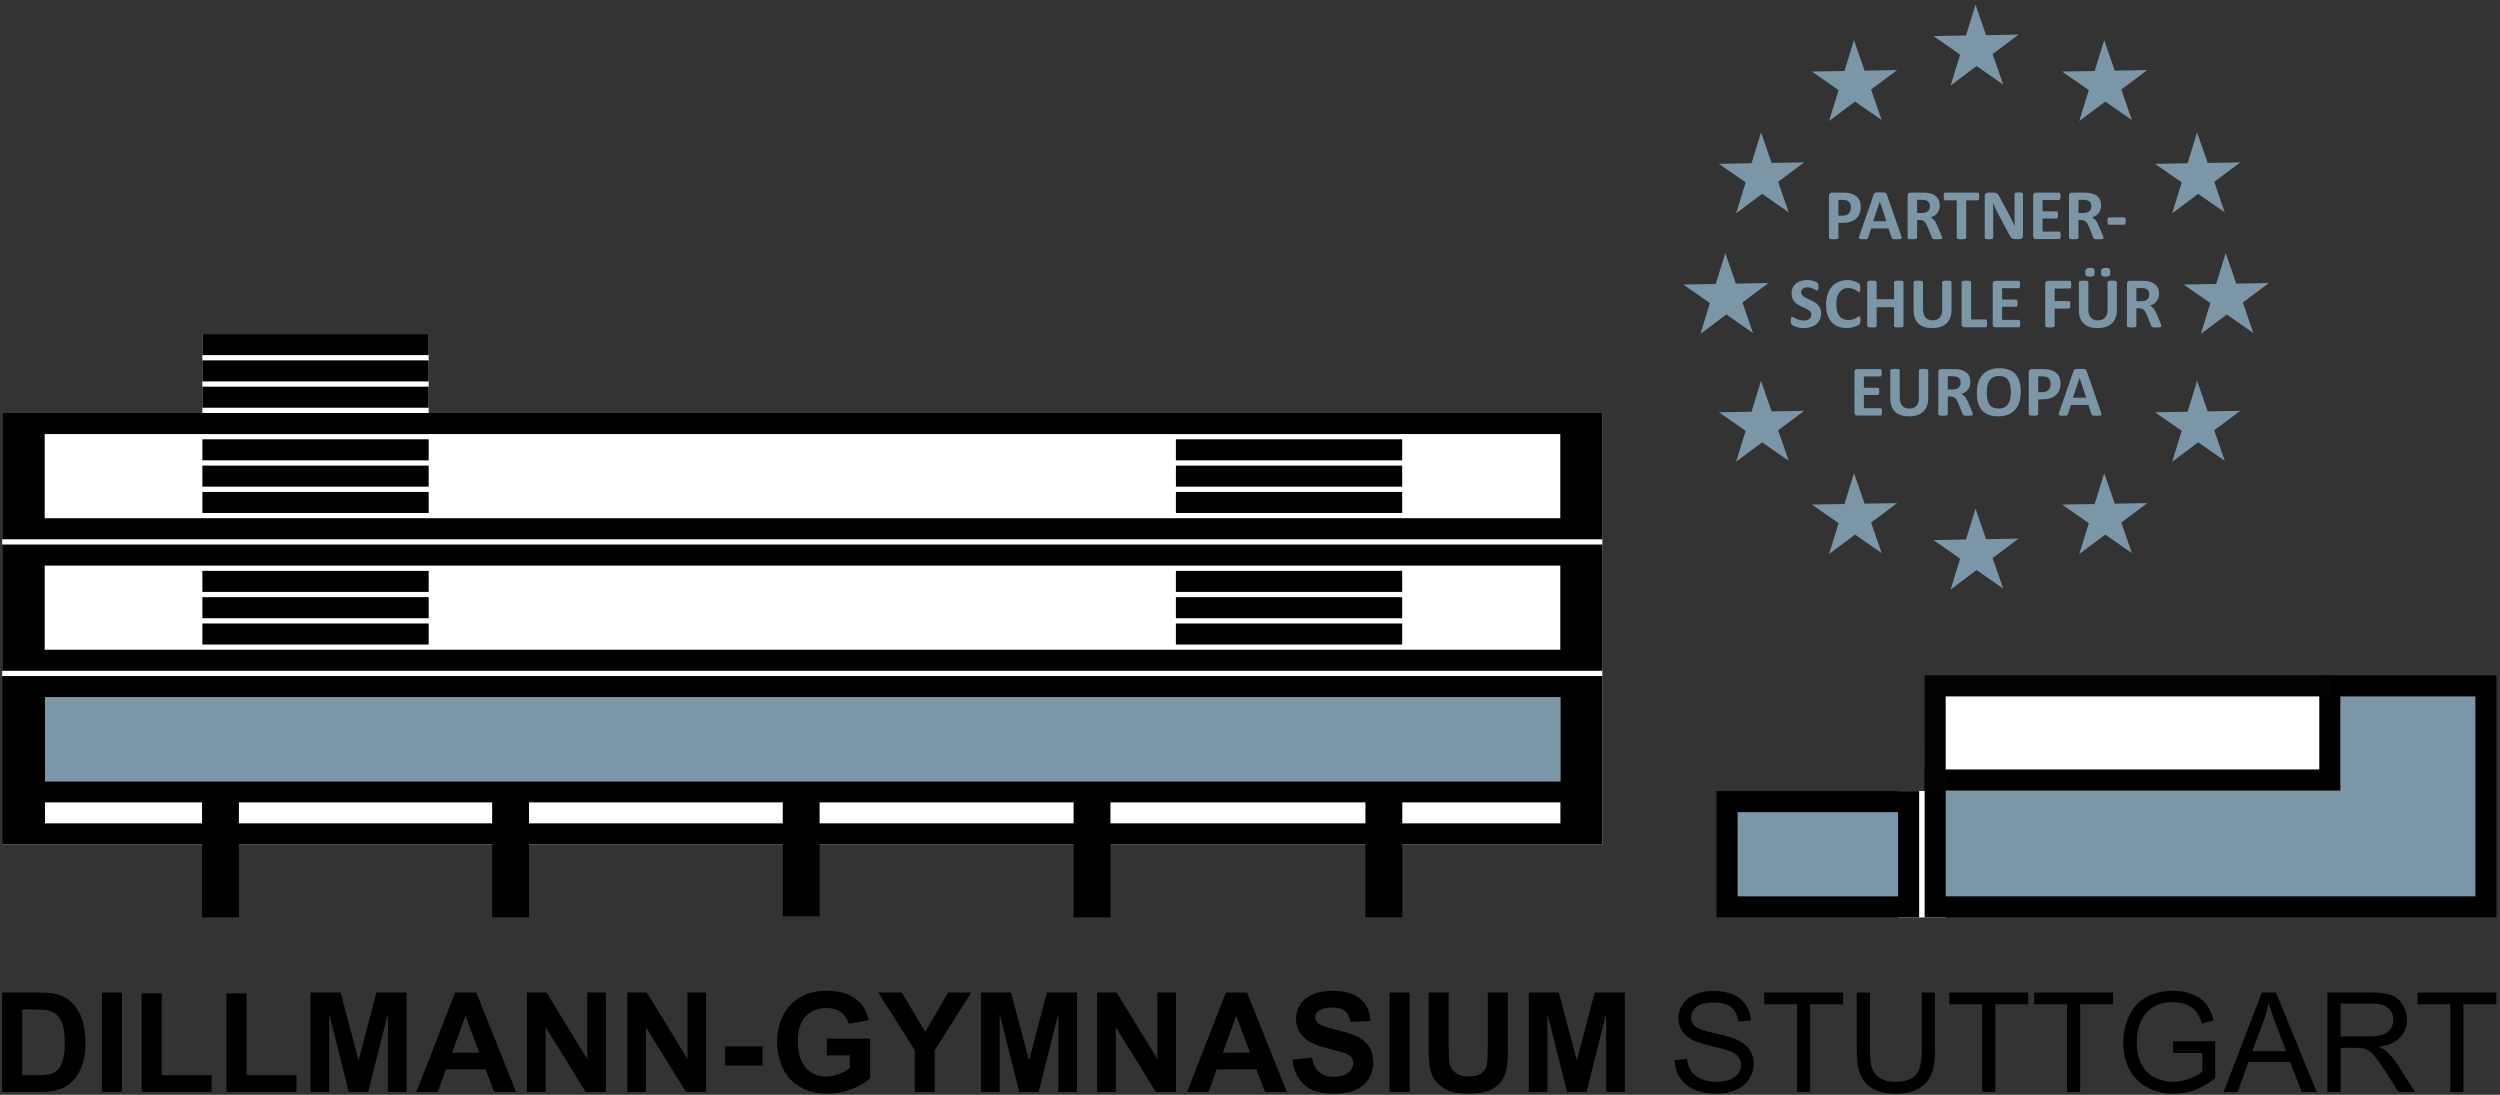 <?xml version="1.0" encoding="UTF-8" standalone="no"?>
<!-- Generator: Adobe Illustrator 13.0.0, SVG Export Plug-In  -->

<svg
   xmlns:dc="http://purl.org/dc/elements/1.1/"
   xmlns:cc="http://creativecommons.org/ns#"
   xmlns:rdf="http://www.w3.org/1999/02/22-rdf-syntax-ns#"
   xmlns:svg="http://www.w3.org/2000/svg"
   xmlns="http://www.w3.org/2000/svg"
   xmlns:xlink="http://www.w3.org/1999/xlink"
   xmlns:sodipodi="http://sodipodi.sourceforge.net/DTD/sodipodi-0.dtd"
   xmlns:inkscape="http://www.inkscape.org/namespaces/inkscape"
   version="1.1"
   x="0px"
   y="0px"
   width="306px"
   height="134px"
   viewBox="148 265.89 306 134"
   enable-background="new 148 265.89 306 134"
   xml:space="preserve"
   id="svg222"
   sodipodi:docname="Dillmann_Logo_Schule2.svg"
   inkscape:version="0.92.2 (5c3e80d, 2017-08-06)"><rect x="148" y="265.89" width="306" height="134" fill="#333333" stroke="none"/><sodipodi:namedview
     pagecolor="#ffffff"
     bordercolor="#666666"
     borderopacity="1"
     objecttolerance="10"
     gridtolerance="10"
     guidetolerance="10"
     inkscape:pageopacity="0"
     inkscape:pageshadow="2"
     inkscape:window-width="1680"
     inkscape:window-height="987"
     id="namedview224"
     showgrid="false"
     inkscape:zoom="3.2351291"
     inkscape:cx="129.83066"
     inkscape:cy="49.354532"
     inkscape:window-x="1358"
     inkscape:window-y="-8"
     inkscape:window-maximized="1"
     inkscape:current-layer="svg222" /><defs
     id="defs2" /><rect
     style="fill:#ffffff;fill-rule:evenodd;stroke-width:0.192"
     id="rect3948-3-5"
     width="5.82"
     height="15.478"
     x="380.331"
     y="362.707" /><rect
     style="fill:#ffffff;fill-rule:evenodd;stroke-width:0.619"
     id="rect3948-3-9"
     width="53.662"
     height="17.52"
     x="384.859"
     y="349.839" /><rect
     style="fill:#ffffff;fill-rule:evenodd;stroke-width:0.381"
     id="rect3948-3"
     width="27.697"
     height="12.883"
     x="172.771"
     y="306.779" /><rect
     style="fill:#ffffff;fill-rule:evenodd;stroke-width:2.052"
     id="rect3948"
     width="195.86"
     height="52.81"
     x="148.27"
     y="316.44" /><g
     id="g10"><defs
       id="defs5"><rect
         id="SVGID_2_"
         width="595.276"
         height="841.89" /></defs><clipPath
       id="SVGID_3_"><use
         xlink:href="#SVGID_2_"
         overflow="visible"
         id="use7" /></clipPath></g><g
     id="g220"><defs
       id="defs13"><rect
         id="SVGID_1_"
         width="595.276"
         height="841.89" /></defs><clipPath
       id="SVGID_4_"><use
         xlink:href="#SVGID_1_"
         overflow="visible"
         id="use15" /></clipPath><path
       clip-path="url(#SVGID_4_)"
       d="M375.757,291.19c0,0.319-0.05,0.602-0.149,0.848   c-0.1,0.246-0.244,0.453-0.435,0.622c-0.19,0.168-0.424,0.296-0.701,0.384c-0.277,0.088-0.603,0.132-0.978,0.132h-0.475v1.815   c0,0.029-0.01,0.055-0.028,0.079c-0.02,0.023-0.051,0.042-0.095,0.057s-0.103,0.026-0.176,0.035   c-0.073,0.009-0.167,0.013-0.281,0.013c-0.111,0-0.204-0.004-0.279-0.013c-0.074-0.009-0.134-0.02-0.178-0.035   s-0.075-0.034-0.093-0.057c-0.018-0.024-0.026-0.05-0.026-0.079v-5.115c0-0.138,0.036-0.241,0.108-0.31   c0.071-0.069,0.166-0.104,0.283-0.104h1.34c0.135,0,0.264,0.006,0.385,0.016c0.122,0.01,0.268,0.032,0.438,0.066   c0.17,0.034,0.342,0.096,0.517,0.187c0.174,0.09,0.322,0.206,0.445,0.345c0.123,0.139,0.217,0.301,0.281,0.487   C375.725,290.75,375.757,290.958,375.757,291.19 M374.549,291.273c0-0.199-0.035-0.363-0.105-0.492s-0.157-0.224-0.26-0.286   c-0.103-0.061-0.21-0.1-0.322-0.117c-0.113-0.015-0.229-0.023-0.35-0.023h-0.492v1.929h0.519c0.185,0,0.339-0.025,0.464-0.075   c0.124-0.05,0.226-0.119,0.305-0.208c0.079-0.09,0.139-0.197,0.18-0.322C374.527,291.555,374.549,291.419,374.549,291.273"
       id="path18"
       fill="#7B96A6" /><path
       clip-path="url(#SVGID_4_)"
       d="M380.7,294.718c0.035,0.106,0.058,0.189,0.066,0.251   c0.009,0.061-0.003,0.108-0.035,0.138c-0.032,0.031-0.09,0.05-0.172,0.058c-0.082,0.007-0.194,0.01-0.338,0.01   c-0.149,0-0.266-0.002-0.35-0.006c-0.083-0.004-0.147-0.013-0.191-0.027c-0.044-0.012-0.074-0.031-0.092-0.054   c-0.019-0.024-0.032-0.055-0.044-0.093l-0.383-1.142h-2.136l-0.36,1.112c-0.012,0.041-0.026,0.075-0.046,0.103   c-0.019,0.028-0.05,0.05-0.093,0.065c-0.042,0.017-0.102,0.028-0.18,0.034c-0.077,0.006-0.18,0.008-0.306,0.008   c-0.135,0-0.24-0.004-0.316-0.013c-0.076-0.009-0.129-0.03-0.158-0.064c-0.029-0.033-0.04-0.081-0.03-0.142   c0.009-0.062,0.03-0.144,0.065-0.246l1.754-5.045c0.018-0.05,0.038-0.09,0.062-0.121c0.023-0.031,0.061-0.054,0.112-0.071   c0.051-0.015,0.122-0.026,0.213-0.03c0.091-0.005,0.211-0.007,0.36-0.007c0.173,0,0.311,0.002,0.413,0.007   c0.103,0.004,0.183,0.015,0.239,0.03c0.058,0.017,0.099,0.041,0.123,0.073c0.025,0.032,0.046,0.076,0.063,0.132L380.7,294.718z    M378.09,290.548h-0.004l-0.805,2.417h1.613L378.09,290.548z"
       id="path20"
       fill="#7B96A6" /><path
       clip-path="url(#SVGID_4_)"
       d="M385.715,294.999c0,0.033-0.006,0.06-0.018,0.081   c-0.012,0.023-0.039,0.041-0.083,0.056c-0.044,0.014-0.108,0.025-0.193,0.03c-0.085,0.006-0.201,0.009-0.348,0.009   c-0.123,0-0.221-0.003-0.294-0.009c-0.073-0.005-0.131-0.017-0.174-0.033c-0.042-0.015-0.072-0.036-0.09-0.061   c-0.018-0.025-0.032-0.055-0.044-0.09l-0.51-1.27c-0.062-0.144-0.122-0.271-0.181-0.383c-0.059-0.111-0.123-0.204-0.195-0.279   c-0.071-0.074-0.154-0.131-0.248-0.169c-0.094-0.038-0.202-0.057-0.325-0.057h-0.36v2.167c0,0.029-0.01,0.055-0.028,0.079   c-0.02,0.023-0.051,0.042-0.095,0.057c-0.044,0.014-0.103,0.026-0.176,0.035c-0.073,0.009-0.167,0.013-0.281,0.013   c-0.111,0-0.204-0.004-0.279-0.013c-0.074-0.009-0.134-0.021-0.178-0.035c-0.044-0.015-0.075-0.034-0.093-0.057   c-0.018-0.024-0.026-0.05-0.026-0.079v-5.164c0-0.129,0.033-0.222,0.1-0.279c0.065-0.057,0.146-0.086,0.243-0.086h1.473   c0.149,0,0.272,0.003,0.369,0.009c0.097,0.006,0.185,0.013,0.264,0.022c0.229,0.032,0.435,0.088,0.617,0.167   c0.184,0.079,0.339,0.182,0.466,0.31c0.128,0.127,0.225,0.278,0.292,0.452c0.067,0.175,0.102,0.375,0.102,0.6   c0,0.191-0.024,0.365-0.072,0.521c-0.049,0.157-0.12,0.297-0.214,0.42s-0.209,0.23-0.348,0.321c-0.137,0.09-0.294,0.164-0.47,0.219   c0.085,0.041,0.165,0.091,0.24,0.15c0.074,0.058,0.145,0.13,0.211,0.213c0.065,0.084,0.128,0.179,0.187,0.286   c0.059,0.107,0.115,0.227,0.171,0.362l0.479,1.121c0.044,0.111,0.073,0.193,0.088,0.243   C385.708,294.93,385.715,294.97,385.715,294.999 M384.226,291.141c0-0.187-0.043-0.346-0.128-0.475s-0.224-0.219-0.417-0.272   c-0.06-0.015-0.125-0.026-0.2-0.035c-0.074-0.009-0.178-0.013-0.31-0.013h-0.519v1.612h0.589c0.164,0,0.308-0.019,0.431-0.059   c0.123-0.039,0.226-0.095,0.308-0.167c0.082-0.071,0.144-0.157,0.185-0.257S384.226,291.264,384.226,291.141"
       id="path22"
       fill="#7B96A6" /><path
       clip-path="url(#SVGID_4_)"
       d="M390.259,289.937c0,0.085-0.004,0.158-0.011,0.218   c-0.008,0.06-0.019,0.108-0.033,0.144c-0.015,0.037-0.033,0.064-0.055,0.082c-0.022,0.017-0.047,0.026-0.073,0.026h-1.424v4.584   c0,0.029-0.009,0.055-0.028,0.079c-0.019,0.023-0.051,0.042-0.095,0.057s-0.103,0.026-0.177,0.035   c-0.075,0.009-0.169,0.013-0.28,0.013s-0.204-0.004-0.278-0.013c-0.075-0.009-0.135-0.02-0.179-0.035s-0.075-0.034-0.094-0.057   c-0.02-0.024-0.029-0.05-0.029-0.079v-4.584h-1.424c-0.029,0-0.054-0.009-0.074-0.026c-0.021-0.018-0.038-0.045-0.053-0.082   c-0.015-0.036-0.025-0.084-0.033-0.144c-0.007-0.06-0.011-0.133-0.011-0.218c0-0.088,0.004-0.163,0.011-0.224   c0.008-0.062,0.019-0.11,0.033-0.147s0.032-0.063,0.053-0.079c0.021-0.016,0.045-0.025,0.074-0.025h4.008   c0.026,0,0.051,0.009,0.073,0.025c0.021,0.016,0.04,0.042,0.055,0.079s0.025,0.085,0.033,0.147   C390.255,289.774,390.259,289.849,390.259,289.937"
       id="path24"
       fill="#7B96A6" /><path
       clip-path="url(#SVGID_4_)"
       d="M395.62,294.745c0,0.067-0.012,0.127-0.035,0.18   c-0.023,0.053-0.055,0.097-0.095,0.132c-0.039,0.035-0.086,0.061-0.142,0.077c-0.053,0.016-0.108,0.024-0.165,0.024h-0.491   c-0.103,0-0.19-0.01-0.266-0.031c-0.074-0.02-0.144-0.057-0.206-0.111c-0.063-0.055-0.124-0.128-0.183-0.22   c-0.059-0.093-0.125-0.212-0.198-0.359l-1.415-2.658c-0.082-0.159-0.165-0.329-0.25-0.513c-0.085-0.182-0.161-0.36-0.229-0.533   h-0.009c0.012,0.211,0.021,0.421,0.026,0.63c0.006,0.21,0.009,0.426,0.009,0.649v2.975c0,0.029-0.008,0.055-0.024,0.079   c-0.017,0.023-0.044,0.043-0.083,0.059c-0.04,0.016-0.094,0.029-0.161,0.037c-0.067,0.009-0.153,0.014-0.259,0.014   c-0.103,0-0.188-0.005-0.255-0.014c-0.067-0.008-0.12-0.021-0.158-0.037s-0.064-0.036-0.079-0.059   c-0.015-0.024-0.022-0.05-0.022-0.079v-5.111c0-0.138,0.041-0.241,0.121-0.31c0.081-0.069,0.18-0.103,0.297-0.103h0.619   c0.111,0,0.205,0.01,0.281,0.028c0.076,0.02,0.145,0.051,0.205,0.095c0.06,0.044,0.116,0.105,0.169,0.182   c0.053,0.078,0.106,0.174,0.162,0.288l1.107,2.079c0.064,0.126,0.129,0.25,0.191,0.371c0.063,0.122,0.124,0.243,0.182,0.365   c0.06,0.122,0.116,0.241,0.172,0.358s0.11,0.234,0.162,0.351h0.005c-0.009-0.205-0.015-0.418-0.02-0.641   c-0.004-0.223-0.007-0.435-0.007-0.637v-2.668c0-0.029,0.009-0.056,0.026-0.079s0.047-0.044,0.088-0.061   c0.041-0.018,0.096-0.03,0.163-0.038c0.067-0.007,0.153-0.011,0.259-0.011c0.1,0,0.184,0.004,0.251,0.011   c0.067,0.008,0.119,0.02,0.156,0.038c0.036,0.017,0.062,0.038,0.076,0.061s0.022,0.05,0.022,0.079V294.745z"
       id="path26"
       fill="#7B96A6" /><path
       clip-path="url(#SVGID_4_)"
       d="M400.23,294.696c0,0.085-0.004,0.156-0.011,0.213   c-0.008,0.057-0.019,0.103-0.033,0.139c-0.015,0.035-0.033,0.061-0.055,0.076c-0.022,0.017-0.047,0.025-0.073,0.025h-2.856   c-0.097,0-0.178-0.029-0.242-0.086c-0.067-0.057-0.101-0.15-0.101-0.279v-4.957c0-0.129,0.033-0.222,0.101-0.279   c0.064-0.058,0.146-0.086,0.242-0.086h2.839c0.026,0,0.05,0.007,0.07,0.022c0.021,0.015,0.038,0.041,0.053,0.077   c0.015,0.037,0.026,0.084,0.033,0.14c0.008,0.058,0.012,0.13,0.012,0.218c0,0.082-0.004,0.152-0.012,0.209   c-0.007,0.057-0.019,0.103-0.033,0.138s-0.032,0.061-0.053,0.077c-0.021,0.017-0.044,0.024-0.07,0.024h-2.03v1.389h1.719   c0.026,0,0.051,0.008,0.072,0.024c0.022,0.017,0.04,0.041,0.055,0.075c0.015,0.034,0.026,0.079,0.033,0.136   c0.008,0.057,0.011,0.127,0.011,0.209c0,0.085-0.003,0.155-0.011,0.211c-0.007,0.056-0.019,0.1-0.033,0.134   c-0.015,0.034-0.032,0.058-0.055,0.072c-0.021,0.015-0.046,0.022-0.072,0.022h-1.719v1.604h2.048c0.026,0,0.051,0.009,0.073,0.025   c0.021,0.016,0.04,0.041,0.055,0.076c0.015,0.036,0.025,0.082,0.033,0.139C400.227,294.54,400.23,294.611,400.23,294.696"
       id="path28"
       fill="#7B96A6" /><path
       clip-path="url(#SVGID_4_)"
       d="M405.468,294.999c0,0.033-0.006,0.06-0.018,0.081   c-0.012,0.023-0.039,0.041-0.083,0.056c-0.044,0.014-0.108,0.025-0.193,0.03c-0.085,0.006-0.201,0.009-0.348,0.009   c-0.123,0-0.221-0.003-0.294-0.009c-0.073-0.005-0.131-0.017-0.174-0.033c-0.042-0.015-0.072-0.036-0.09-0.061   c-0.019-0.025-0.032-0.055-0.044-0.09l-0.51-1.27c-0.062-0.144-0.122-0.271-0.181-0.383c-0.059-0.111-0.123-0.204-0.195-0.279   c-0.071-0.074-0.154-0.131-0.248-0.169c-0.094-0.038-0.202-0.057-0.325-0.057h-0.36v2.167c0,0.029-0.01,0.055-0.028,0.079   c-0.02,0.023-0.051,0.042-0.095,0.057c-0.044,0.014-0.103,0.026-0.176,0.035c-0.073,0.009-0.167,0.013-0.281,0.013   c-0.111,0-0.204-0.004-0.279-0.013c-0.074-0.009-0.134-0.021-0.178-0.035c-0.044-0.015-0.075-0.034-0.093-0.057   c-0.018-0.024-0.026-0.05-0.026-0.079v-5.164c0-0.129,0.033-0.222,0.1-0.279c0.065-0.057,0.146-0.086,0.243-0.086h1.473   c0.149,0,0.272,0.003,0.369,0.009c0.097,0.006,0.185,0.013,0.264,0.022c0.229,0.032,0.435,0.088,0.617,0.167   c0.184,0.079,0.339,0.182,0.466,0.31c0.128,0.127,0.225,0.278,0.292,0.452c0.067,0.175,0.102,0.375,0.102,0.6   c0,0.191-0.024,0.365-0.072,0.521c-0.049,0.157-0.12,0.297-0.214,0.42s-0.209,0.23-0.348,0.321c-0.137,0.09-0.294,0.164-0.47,0.219   c0.085,0.041,0.165,0.091,0.24,0.15c0.074,0.058,0.145,0.13,0.211,0.213c0.065,0.084,0.128,0.179,0.186,0.286   c0.06,0.107,0.116,0.227,0.172,0.362l0.479,1.121c0.044,0.111,0.073,0.193,0.088,0.243   C405.461,294.93,405.468,294.97,405.468,294.999 M403.979,291.141c0-0.187-0.043-0.346-0.128-0.475s-0.224-0.219-0.417-0.272   c-0.06-0.015-0.125-0.026-0.2-0.035c-0.074-0.009-0.178-0.013-0.31-0.013h-0.519v1.612h0.589c0.164,0,0.308-0.019,0.431-0.059   c0.123-0.039,0.226-0.095,0.308-0.167c0.082-0.071,0.143-0.157,0.184-0.257S403.979,291.264,403.979,291.141"
       id="path30"
       fill="#7B96A6" /><path
       clip-path="url(#SVGID_4_)"
       d="M408.193,292.938c0,0.17-0.017,0.289-0.049,0.356s-0.083,0.101-0.153,0.101   h-1.828c-0.073,0-0.126-0.034-0.157-0.103c-0.033-0.069-0.05-0.187-0.05-0.354c0-0.164,0.017-0.28,0.05-0.347   c0.031-0.068,0.084-0.101,0.157-0.101h1.828c0.035,0,0.065,0.007,0.09,0.022c0.025,0.014,0.046,0.039,0.063,0.074   c0.018,0.036,0.03,0.082,0.038,0.141C408.189,292.787,408.193,292.856,408.193,292.938"
       id="path32"
       fill="#7B96A6" /><path
       clip-path="url(#SVGID_4_)"
       d="M370.902,304.244c0,0.299-0.056,0.561-0.167,0.787   c-0.111,0.225-0.263,0.414-0.453,0.565c-0.19,0.15-0.413,0.264-0.668,0.34s-0.527,0.114-0.817,0.114   c-0.196,0-0.378-0.016-0.547-0.048c-0.168-0.032-0.317-0.071-0.446-0.116c-0.13-0.046-0.236-0.094-0.322-0.143   c-0.087-0.05-0.149-0.094-0.188-0.132c-0.038-0.038-0.064-0.093-0.081-0.165c-0.016-0.072-0.024-0.175-0.024-0.31   c0-0.091,0.003-0.167,0.009-0.228c0.006-0.062,0.016-0.112,0.029-0.15c0.013-0.038,0.029-0.065,0.053-0.081   c0.021-0.016,0.047-0.024,0.076-0.024c0.041,0,0.1,0.024,0.174,0.072c0.075,0.048,0.171,0.102,0.288,0.161   c0.117,0.058,0.257,0.112,0.42,0.16c0.162,0.049,0.351,0.073,0.564,0.073c0.141,0,0.267-0.017,0.378-0.051   c0.111-0.033,0.206-0.081,0.283-0.143c0.078-0.061,0.137-0.138,0.178-0.228c0.041-0.091,0.062-0.192,0.062-0.304   c0-0.128-0.035-0.239-0.105-0.332c-0.07-0.091-0.161-0.173-0.274-0.246c-0.112-0.071-0.241-0.138-0.385-0.202   c-0.144-0.063-0.291-0.129-0.443-0.2c-0.152-0.07-0.301-0.149-0.445-0.239c-0.143-0.089-0.271-0.196-0.383-0.321   c-0.113-0.124-0.205-0.272-0.275-0.442c-0.07-0.169-0.105-0.373-0.105-0.61c0-0.273,0.051-0.512,0.152-0.719   c0.101-0.206,0.236-0.378,0.408-0.514c0.172-0.137,0.374-0.238,0.606-0.305c0.233-0.068,0.479-0.102,0.74-0.102   c0.135,0,0.27,0.011,0.404,0.031c0.135,0.021,0.261,0.049,0.378,0.084c0.117,0.035,0.222,0.074,0.313,0.118s0.15,0.081,0.18,0.11   c0.029,0.03,0.05,0.054,0.06,0.075c0.011,0.02,0.02,0.048,0.026,0.081c0.008,0.034,0.013,0.077,0.016,0.128   c0.003,0.051,0.004,0.115,0.004,0.191c0,0.085-0.002,0.157-0.006,0.215c-0.005,0.059-0.012,0.107-0.022,0.145   c-0.01,0.038-0.024,0.066-0.044,0.084c-0.019,0.017-0.045,0.026-0.077,0.026s-0.083-0.02-0.153-0.061s-0.157-0.086-0.26-0.134   c-0.103-0.049-0.221-0.093-0.355-0.132c-0.135-0.04-0.283-0.06-0.444-0.06c-0.126,0-0.235,0.016-0.329,0.046   c-0.094,0.032-0.172,0.074-0.235,0.128c-0.063,0.054-0.109,0.119-0.141,0.195c-0.03,0.077-0.046,0.157-0.046,0.242   c0,0.126,0.034,0.235,0.104,0.328c0.068,0.092,0.161,0.174,0.276,0.246c0.116,0.072,0.247,0.139,0.394,0.202s0.296,0.129,0.448,0.2   c0.152,0.07,0.302,0.15,0.448,0.24c0.146,0.089,0.276,0.196,0.391,0.32c0.113,0.125,0.207,0.271,0.277,0.439   C370.867,303.816,370.902,304.015,370.902,304.244"
       id="path34"
       fill="#7B96A6" /><path
       clip-path="url(#SVGID_4_)"
       d="M375.719,305.087c0,0.073-0.002,0.136-0.007,0.187   c-0.004,0.051-0.011,0.095-0.02,0.131c-0.009,0.037-0.021,0.069-0.036,0.095c-0.014,0.026-0.037,0.057-0.069,0.09   c-0.032,0.034-0.095,0.077-0.187,0.13c-0.093,0.053-0.205,0.103-0.339,0.151c-0.133,0.049-0.285,0.089-0.457,0.121   c-0.171,0.032-0.356,0.049-0.556,0.049c-0.391,0-0.741-0.06-1.055-0.181c-0.313-0.12-0.58-0.299-0.8-0.538   c-0.22-0.238-0.389-0.537-0.506-0.894c-0.117-0.358-0.176-0.774-0.176-1.248c0-0.484,0.064-0.913,0.193-1.288   s0.31-0.69,0.541-0.945s0.509-0.448,0.833-0.58c0.323-0.132,0.68-0.197,1.069-0.197c0.158,0,0.311,0.013,0.457,0.039   c0.146,0.026,0.282,0.061,0.407,0.104c0.124,0.042,0.236,0.091,0.336,0.147c0.099,0.055,0.169,0.103,0.209,0.143   c0.039,0.039,0.066,0.072,0.081,0.098c0.015,0.027,0.026,0.06,0.035,0.101s0.016,0.09,0.02,0.145   c0.004,0.056,0.007,0.125,0.007,0.207c0,0.088-0.004,0.162-0.009,0.224c-0.006,0.062-0.017,0.111-0.031,0.149   c-0.015,0.039-0.032,0.066-0.053,0.084s-0.044,0.026-0.07,0.026c-0.044,0-0.1-0.025-0.167-0.076   c-0.067-0.052-0.154-0.109-0.261-0.172c-0.107-0.063-0.234-0.12-0.383-0.171c-0.147-0.051-0.324-0.077-0.53-0.077   c-0.225,0-0.426,0.046-0.604,0.138c-0.177,0.092-0.328,0.224-0.452,0.396c-0.125,0.171-0.22,0.378-0.284,0.621   c-0.064,0.244-0.097,0.518-0.097,0.822c0,0.334,0.035,0.624,0.104,0.868c0.069,0.245,0.166,0.446,0.294,0.604   c0.128,0.159,0.282,0.277,0.462,0.354c0.181,0.078,0.383,0.117,0.608,0.117c0.205,0,0.383-0.025,0.532-0.073   s0.277-0.102,0.385-0.16c0.106-0.059,0.194-0.112,0.263-0.158c0.069-0.047,0.123-0.071,0.161-0.071c0.029,0,0.053,0.006,0.07,0.018   c0.017,0.012,0.032,0.035,0.044,0.07c0.012,0.035,0.021,0.085,0.026,0.147C375.716,304.898,375.719,304.982,375.719,305.087"
       id="path36"
       fill="#7B96A6" /><path
       clip-path="url(#SVGID_4_)"
       d="M380.987,305.791c0,0.029-0.009,0.056-0.028,0.079   c-0.019,0.024-0.051,0.043-0.095,0.057c-0.044,0.015-0.103,0.027-0.176,0.035c-0.073,0.009-0.165,0.014-0.276,0.014   c-0.114,0-0.209-0.005-0.283-0.014c-0.075-0.008-0.134-0.02-0.176-0.035c-0.043-0.014-0.073-0.033-0.093-0.057   c-0.019-0.023-0.028-0.05-0.028-0.079v-2.298h-2.127v2.298c0,0.029-0.009,0.056-0.026,0.079c-0.018,0.024-0.049,0.043-0.093,0.057   c-0.044,0.015-0.103,0.027-0.176,0.035c-0.073,0.009-0.167,0.014-0.281,0.014c-0.111,0-0.203-0.005-0.278-0.014   c-0.075-0.008-0.134-0.02-0.179-0.035c-0.044-0.014-0.075-0.033-0.094-0.057c-0.02-0.023-0.029-0.05-0.029-0.079v-5.37   c0-0.029,0.01-0.056,0.029-0.079c0.019-0.024,0.05-0.043,0.094-0.057c0.045-0.015,0.104-0.027,0.179-0.036   c0.075-0.008,0.167-0.013,0.278-0.013c0.114,0,0.208,0.005,0.281,0.013c0.073,0.009,0.132,0.021,0.176,0.036   c0.044,0.014,0.075,0.033,0.093,0.057c0.018,0.023,0.026,0.05,0.026,0.079v2.087h2.127v-2.087c0-0.029,0.01-0.056,0.028-0.079   c0.02-0.024,0.05-0.043,0.093-0.057c0.042-0.015,0.101-0.027,0.176-0.036c0.074-0.008,0.169-0.013,0.283-0.013   c0.111,0,0.203,0.005,0.276,0.013c0.073,0.009,0.132,0.021,0.176,0.036c0.044,0.014,0.076,0.033,0.095,0.057   c0.02,0.023,0.028,0.05,0.028,0.079V305.791z"
       id="path38"
       fill="#7B96A6" /><path
       clip-path="url(#SVGID_4_)"
       d="M386.867,303.831c0,0.349-0.051,0.661-0.153,0.936s-0.254,0.508-0.453,0.699   c-0.199,0.19-0.445,0.335-0.738,0.435c-0.293,0.099-0.63,0.149-1.011,0.149c-0.357,0-0.678-0.045-0.962-0.134   s-0.524-0.225-0.721-0.406c-0.196-0.182-0.347-0.408-0.45-0.679c-0.104-0.271-0.156-0.588-0.156-0.952v-3.458   c0-0.029,0.009-0.056,0.026-0.079c0.018-0.024,0.049-0.043,0.095-0.057c0.045-0.015,0.104-0.027,0.178-0.036   c0.073-0.008,0.167-0.013,0.281-0.013c0.111,0,0.203,0.005,0.276,0.013c0.073,0.009,0.132,0.021,0.176,0.036   c0.044,0.014,0.076,0.033,0.095,0.057c0.02,0.023,0.028,0.05,0.028,0.079v3.357c0,0.226,0.028,0.422,0.084,0.587   c0.056,0.166,0.136,0.302,0.239,0.411c0.104,0.108,0.229,0.19,0.374,0.243c0.145,0.055,0.307,0.082,0.485,0.082   c0.182,0,0.344-0.028,0.487-0.083c0.144-0.056,0.266-0.137,0.365-0.245c0.101-0.106,0.177-0.238,0.23-0.395   c0.055-0.156,0.081-0.335,0.081-0.534v-3.423c0-0.029,0.009-0.056,0.026-0.079c0.018-0.024,0.049-0.043,0.093-0.057   c0.045-0.015,0.104-0.027,0.178-0.036c0.074-0.008,0.168-0.013,0.279-0.013s0.203,0.005,0.274,0.013   c0.072,0.009,0.13,0.021,0.174,0.036c0.044,0.014,0.074,0.033,0.092,0.057c0.018,0.023,0.026,0.05,0.026,0.079V303.831z"
       id="path40"
       fill="#7B96A6" /><path
       clip-path="url(#SVGID_4_)"
       d="M391.227,305.465c0,0.088-0.004,0.162-0.011,0.222   c-0.008,0.06-0.019,0.11-0.033,0.149c-0.015,0.04-0.033,0.068-0.055,0.086c-0.022,0.018-0.047,0.026-0.077,0.026h-2.606   c-0.097,0-0.178-0.028-0.243-0.086c-0.066-0.056-0.1-0.149-0.1-0.278v-5.164c0-0.029,0.01-0.056,0.029-0.079   c0.019-0.023,0.05-0.043,0.094-0.057c0.044-0.015,0.104-0.027,0.179-0.035c0.074-0.009,0.167-0.013,0.278-0.013   c0.114,0,0.208,0.004,0.281,0.013c0.073,0.008,0.132,0.02,0.176,0.035c0.044,0.014,0.076,0.034,0.095,0.057   c0.02,0.023,0.028,0.05,0.028,0.079v4.575h1.789c0.03,0,0.055,0.008,0.077,0.024c0.021,0.016,0.04,0.043,0.055,0.079   c0.015,0.037,0.025,0.085,0.033,0.145C391.223,305.303,391.227,305.377,391.227,305.465"
       id="path42"
       fill="#7B96A6" /><path
       clip-path="url(#SVGID_4_)"
       d="M395.278,305.496c0,0.085-0.004,0.156-0.011,0.213   c-0.008,0.057-0.019,0.103-0.033,0.139c-0.015,0.035-0.033,0.061-0.055,0.076c-0.022,0.017-0.048,0.025-0.073,0.025h-2.856   c-0.097,0-0.178-0.029-0.243-0.086c-0.066-0.057-0.1-0.15-0.1-0.279v-4.957c0-0.129,0.033-0.222,0.1-0.279   c0.065-0.058,0.146-0.086,0.243-0.086h2.839c0.026,0,0.05,0.007,0.07,0.022c0.021,0.015,0.038,0.041,0.053,0.077   c0.015,0.037,0.026,0.084,0.033,0.14c0.008,0.058,0.011,0.13,0.011,0.218c0,0.082-0.003,0.152-0.011,0.209   c-0.007,0.057-0.019,0.103-0.033,0.138s-0.032,0.061-0.053,0.077c-0.021,0.017-0.044,0.024-0.07,0.024h-2.03v1.389h1.719   c0.026,0,0.051,0.008,0.072,0.024c0.022,0.017,0.04,0.041,0.055,0.075c0.015,0.034,0.026,0.079,0.033,0.136   c0.008,0.057,0.011,0.127,0.011,0.209c0,0.085-0.003,0.155-0.011,0.211c-0.007,0.056-0.019,0.1-0.033,0.134   c-0.015,0.034-0.032,0.058-0.055,0.072c-0.021,0.015-0.046,0.022-0.072,0.022h-1.719v1.604h2.048c0.025,0,0.051,0.009,0.073,0.025   c0.021,0.016,0.04,0.041,0.055,0.076c0.015,0.036,0.025,0.082,0.033,0.139C395.274,305.34,395.278,305.411,395.278,305.496"
       id="path44"
       fill="#7B96A6" /><path
       clip-path="url(#SVGID_4_)"
       d="M401.522,300.737c0,0.088-0.003,0.162-0.011,0.222   c-0.007,0.06-0.019,0.108-0.035,0.143c-0.016,0.035-0.034,0.061-0.055,0.079c-0.021,0.017-0.044,0.026-0.07,0.026h-1.859v1.53   h1.745c0.026,0,0.05,0.007,0.07,0.021c0.021,0.015,0.039,0.04,0.055,0.075c0.017,0.035,0.028,0.082,0.035,0.141   c0.008,0.058,0.011,0.132,0.011,0.22c0,0.087-0.003,0.161-0.011,0.219c-0.007,0.059-0.019,0.107-0.035,0.145   c-0.016,0.038-0.034,0.066-0.055,0.081c-0.021,0.017-0.044,0.025-0.07,0.025h-1.745v2.118c0,0.032-0.009,0.06-0.026,0.083   c-0.018,0.024-0.048,0.044-0.094,0.059c-0.046,0.017-0.105,0.029-0.179,0.038c-0.073,0.009-0.167,0.013-0.281,0.013   c-0.111,0-0.203-0.004-0.278-0.013c-0.075-0.009-0.135-0.021-0.179-0.038c-0.044-0.015-0.075-0.035-0.094-0.059   c-0.02-0.023-0.029-0.051-0.029-0.083v-5.155c0-0.129,0.033-0.222,0.1-0.279c0.065-0.057,0.146-0.086,0.243-0.086h2.677   c0.026,0,0.05,0.009,0.07,0.025c0.021,0.016,0.039,0.042,0.055,0.079c0.017,0.037,0.028,0.085,0.035,0.147   C401.52,300.574,401.522,300.649,401.522,300.737"
       id="path46"
       fill="#7B96A6" /><path
       clip-path="url(#SVGID_4_)"
       d="M407.104,303.831c0,0.349-0.051,0.661-0.153,0.936s-0.254,0.508-0.453,0.699   c-0.199,0.19-0.445,0.335-0.738,0.435c-0.293,0.099-0.63,0.149-1.011,0.149c-0.357,0-0.678-0.045-0.962-0.134   s-0.524-0.225-0.721-0.406c-0.196-0.182-0.347-0.408-0.45-0.679c-0.104-0.271-0.156-0.588-0.156-0.952v-3.458   c0-0.029,0.009-0.056,0.026-0.079c0.018-0.024,0.049-0.043,0.095-0.057c0.045-0.015,0.104-0.027,0.178-0.035   c0.073-0.009,0.167-0.014,0.281-0.014c0.111,0,0.203,0.005,0.276,0.014c0.073,0.008,0.132,0.02,0.176,0.035   c0.044,0.014,0.076,0.033,0.095,0.057c0.02,0.023,0.028,0.05,0.028,0.079v3.357c0,0.226,0.028,0.422,0.084,0.587   c0.056,0.166,0.136,0.302,0.239,0.411c0.104,0.108,0.229,0.19,0.374,0.244c0.145,0.054,0.307,0.081,0.485,0.081   c0.182,0,0.344-0.028,0.487-0.083c0.144-0.056,0.266-0.137,0.365-0.245c0.101-0.106,0.177-0.238,0.23-0.395   c0.055-0.156,0.081-0.335,0.081-0.534v-3.423c0-0.029,0.009-0.056,0.026-0.079c0.018-0.024,0.049-0.043,0.093-0.057   c0.045-0.015,0.104-0.027,0.178-0.035c0.076-0.009,0.168-0.014,0.279-0.014s0.203,0.005,0.274,0.014   c0.072,0.008,0.13,0.02,0.174,0.035c0.044,0.014,0.074,0.033,0.092,0.057c0.018,0.023,0.026,0.05,0.026,0.079V303.831z    M404.393,299.208c0,0.205-0.04,0.349-0.121,0.431c-0.08,0.082-0.233,0.123-0.459,0.123s-0.378-0.04-0.457-0.119   c-0.079-0.079-0.119-0.218-0.119-0.417c0-0.208,0.041-0.352,0.123-0.433s0.234-0.121,0.457-0.121c0.229,0,0.382,0.039,0.46,0.116   C404.354,298.866,404.393,299.005,404.393,299.208 M406.313,299.208c0,0.205-0.041,0.349-0.123,0.431   c-0.082,0.082-0.235,0.123-0.461,0.123s-0.377-0.04-0.455-0.119c-0.077-0.079-0.116-0.218-0.116-0.417   c0-0.208,0.04-0.352,0.121-0.433c0.08-0.081,0.233-0.121,0.459-0.121s0.378,0.039,0.457,0.116   C406.273,298.866,406.313,299.005,406.313,299.208"
       id="path48"
       fill="#7B96A6" /><path
       clip-path="url(#SVGID_4_)"
       d="M412.558,305.799c0,0.033-0.006,0.06-0.018,0.081   c-0.012,0.023-0.039,0.041-0.083,0.056c-0.044,0.014-0.108,0.025-0.193,0.03c-0.085,0.006-0.201,0.009-0.348,0.009   c-0.123,0-0.221-0.003-0.294-0.009c-0.073-0.005-0.131-0.017-0.174-0.033c-0.042-0.015-0.072-0.036-0.09-0.061   c-0.018-0.025-0.032-0.055-0.044-0.09l-0.51-1.27c-0.062-0.144-0.122-0.271-0.181-0.383c-0.059-0.111-0.123-0.204-0.195-0.279   c-0.071-0.074-0.154-0.131-0.248-0.169c-0.093-0.038-0.202-0.057-0.325-0.057h-0.36v2.167c0,0.029-0.01,0.055-0.028,0.079   c-0.02,0.023-0.051,0.042-0.095,0.057c-0.044,0.014-0.103,0.026-0.176,0.035c-0.073,0.009-0.167,0.013-0.281,0.013   c-0.111,0-0.204-0.004-0.279-0.013c-0.074-0.009-0.134-0.021-0.178-0.035c-0.044-0.015-0.075-0.034-0.093-0.057   c-0.018-0.024-0.025-0.05-0.025-0.079v-5.164c0-0.129,0.032-0.222,0.099-0.279c0.065-0.057,0.146-0.086,0.243-0.086h1.473   c0.149,0,0.272,0.003,0.369,0.009c0.097,0.006,0.185,0.013,0.264,0.022c0.229,0.032,0.435,0.088,0.617,0.167   c0.184,0.079,0.339,0.182,0.466,0.31c0.128,0.127,0.225,0.278,0.292,0.452c0.067,0.175,0.102,0.375,0.102,0.6   c0,0.191-0.024,0.365-0.072,0.521c-0.049,0.157-0.12,0.297-0.214,0.42s-0.209,0.23-0.347,0.321   c-0.138,0.09-0.295,0.164-0.471,0.219c0.085,0.041,0.165,0.091,0.24,0.15c0.074,0.058,0.145,0.13,0.211,0.213   c0.065,0.084,0.128,0.179,0.187,0.286c0.059,0.107,0.115,0.227,0.171,0.362l0.479,1.121c0.044,0.111,0.073,0.193,0.088,0.243   C412.551,305.73,412.558,305.77,412.558,305.799 M411.068,301.941c0-0.187-0.043-0.346-0.128-0.475s-0.224-0.219-0.417-0.272   c-0.059-0.015-0.125-0.026-0.2-0.035c-0.074-0.009-0.178-0.013-0.31-0.013h-0.519v1.612h0.589c0.164,0,0.308-0.019,0.431-0.059   c0.123-0.039,0.226-0.095,0.308-0.167c0.082-0.071,0.144-0.157,0.185-0.257S411.068,302.064,411.068,301.941"
       id="path50"
       fill="#7B96A6" /><path
       clip-path="url(#SVGID_4_)"
       d="M378.357,316.296c0,0.085-0.004,0.156-0.011,0.213   c-0.009,0.058-0.019,0.103-0.033,0.139c-0.015,0.035-0.033,0.061-0.055,0.077c-0.022,0.016-0.048,0.024-0.073,0.024h-2.856   c-0.097,0-0.178-0.029-0.243-0.086c-0.066-0.057-0.1-0.15-0.1-0.279v-4.957c0-0.129,0.033-0.222,0.1-0.279   c0.065-0.057,0.146-0.086,0.243-0.086h2.839c0.026,0,0.05,0.007,0.07,0.022c0.021,0.015,0.038,0.041,0.053,0.077   c0.015,0.037,0.026,0.083,0.033,0.141c0.008,0.057,0.011,0.129,0.011,0.217c0,0.082-0.003,0.152-0.011,0.209   c-0.007,0.057-0.019,0.103-0.033,0.138s-0.032,0.061-0.053,0.077c-0.021,0.017-0.044,0.024-0.07,0.024h-2.03v1.389h1.719   c0.026,0,0.051,0.008,0.072,0.024c0.022,0.017,0.04,0.041,0.055,0.075c0.015,0.034,0.026,0.079,0.033,0.136   c0.008,0.058,0.011,0.127,0.011,0.209c0,0.085-0.003,0.155-0.011,0.211c-0.007,0.056-0.019,0.1-0.033,0.134   c-0.015,0.034-0.032,0.058-0.055,0.072c-0.021,0.015-0.046,0.022-0.072,0.022h-1.719v1.604h2.048c0.025,0,0.051,0.009,0.073,0.024   c0.021,0.017,0.04,0.042,0.055,0.077c0.015,0.036,0.024,0.081,0.033,0.139C378.354,316.14,378.357,316.211,378.357,316.296"
       id="path52"
       fill="#7B96A6" /><path
       clip-path="url(#SVGID_4_)"
       d="M384.017,314.631c0,0.349-0.051,0.661-0.153,0.936   c-0.103,0.275-0.254,0.508-0.453,0.699c-0.199,0.19-0.445,0.335-0.738,0.435c-0.293,0.099-0.63,0.149-1.011,0.149   c-0.357,0-0.678-0.045-0.962-0.134c-0.284-0.089-0.524-0.225-0.721-0.406c-0.196-0.182-0.347-0.408-0.45-0.679   c-0.104-0.271-0.156-0.588-0.156-0.952v-3.458c0-0.029,0.009-0.056,0.026-0.079c0.018-0.024,0.049-0.043,0.095-0.057   c0.044-0.015,0.104-0.027,0.178-0.036c0.073-0.008,0.167-0.013,0.281-0.013c0.111,0,0.203,0.005,0.276,0.013   c0.073,0.009,0.132,0.021,0.176,0.036c0.044,0.014,0.076,0.033,0.095,0.057c0.02,0.023,0.028,0.05,0.028,0.079v3.357   c0,0.226,0.028,0.422,0.084,0.587c0.056,0.166,0.136,0.302,0.239,0.411c0.104,0.108,0.228,0.19,0.374,0.244   c0.145,0.054,0.307,0.081,0.485,0.081c0.182,0,0.344-0.028,0.487-0.083c0.144-0.056,0.266-0.137,0.365-0.244   s0.177-0.239,0.23-0.396c0.055-0.156,0.081-0.335,0.081-0.534v-3.423c0-0.029,0.009-0.056,0.026-0.079   c0.018-0.024,0.049-0.043,0.093-0.057c0.044-0.015,0.104-0.027,0.178-0.036c0.075-0.008,0.168-0.013,0.279-0.013   s0.203,0.005,0.274,0.013c0.072,0.009,0.13,0.021,0.174,0.036c0.044,0.014,0.074,0.033,0.092,0.057   c0.018,0.023,0.026,0.05,0.026,0.079V314.631z"
       id="path54"
       fill="#7B96A6" /><path
       clip-path="url(#SVGID_4_)"
       d="M389.471,316.599c0,0.033-0.006,0.059-0.018,0.082   c-0.012,0.021-0.039,0.04-0.083,0.055c-0.044,0.014-0.108,0.025-0.193,0.03c-0.085,0.006-0.201,0.009-0.348,0.009   c-0.123,0-0.221-0.003-0.294-0.009c-0.074-0.005-0.131-0.017-0.174-0.032c-0.042-0.016-0.072-0.037-0.09-0.062   c-0.018-0.025-0.032-0.055-0.044-0.09l-0.51-1.27c-0.062-0.144-0.122-0.271-0.181-0.383c-0.059-0.111-0.123-0.204-0.195-0.278   c-0.071-0.076-0.154-0.132-0.248-0.17c-0.094-0.038-0.202-0.057-0.325-0.057h-0.36v2.167c0,0.029-0.01,0.055-0.028,0.079   c-0.02,0.023-0.051,0.042-0.095,0.057c-0.044,0.014-0.103,0.026-0.176,0.035s-0.167,0.013-0.281,0.013   c-0.111,0-0.204-0.004-0.279-0.013c-0.074-0.009-0.134-0.021-0.178-0.035c-0.044-0.015-0.076-0.034-0.093-0.057   c-0.018-0.024-0.026-0.05-0.026-0.079v-5.164c0-0.129,0.033-0.222,0.1-0.279c0.065-0.057,0.146-0.086,0.243-0.086h1.473   c0.149,0,0.272,0.003,0.369,0.009c0.097,0.006,0.185,0.013,0.264,0.022c0.229,0.032,0.435,0.088,0.617,0.167   c0.184,0.079,0.339,0.183,0.466,0.31c0.128,0.128,0.225,0.278,0.292,0.453c0.067,0.174,0.102,0.374,0.102,0.599   c0,0.191-0.024,0.365-0.072,0.521c-0.049,0.157-0.12,0.297-0.214,0.42s-0.209,0.23-0.348,0.321c-0.137,0.09-0.294,0.164-0.47,0.219   c0.085,0.041,0.165,0.091,0.24,0.15c0.074,0.058,0.145,0.129,0.211,0.213c0.065,0.083,0.128,0.179,0.186,0.285   c0.06,0.108,0.116,0.228,0.172,0.363l0.479,1.121c0.044,0.111,0.073,0.193,0.088,0.244   C389.464,316.53,389.471,316.57,389.471,316.599 M387.981,312.741c0-0.187-0.043-0.346-0.128-0.475s-0.224-0.219-0.417-0.272   c-0.06-0.015-0.125-0.026-0.2-0.035c-0.074-0.009-0.178-0.013-0.31-0.013h-0.519v1.612h0.589c0.164,0,0.308-0.02,0.431-0.059   c0.123-0.04,0.226-0.095,0.308-0.167c0.082-0.071,0.144-0.157,0.184-0.257C387.96,312.975,387.981,312.864,387.981,312.741"
       id="path56"
       fill="#7B96A6" /><path
       clip-path="url(#SVGID_4_)"
       d="M395.346,313.839c0,0.472-0.059,0.894-0.176,1.266   c-0.117,0.372-0.291,0.688-0.522,0.947c-0.231,0.26-0.518,0.457-0.859,0.594c-0.341,0.135-0.736,0.204-1.185,0.204   c-0.442,0-0.828-0.058-1.158-0.174c-0.329-0.115-0.604-0.292-0.823-0.529c-0.22-0.238-0.386-0.539-0.494-0.906   c-0.11-0.366-0.165-0.799-0.165-1.3c0-0.46,0.059-0.874,0.176-1.242c0.117-0.367,0.291-0.68,0.522-0.938s0.519-0.456,0.859-0.593   c0.341-0.138,0.737-0.207,1.188-0.207c0.431,0,0.812,0.057,1.141,0.171c0.33,0.115,0.605,0.29,0.826,0.528   c0.222,0.237,0.389,0.537,0.501,0.899C395.29,312.921,395.346,313.347,395.346,313.839 M394.133,313.901   c0-0.299-0.023-0.57-0.07-0.815c-0.047-0.245-0.126-0.454-0.239-0.629c-0.112-0.174-0.263-0.308-0.45-0.404   c-0.188-0.095-0.422-0.143-0.703-0.143c-0.284,0-0.521,0.054-0.712,0.16c-0.19,0.108-0.345,0.25-0.462,0.429   c-0.117,0.179-0.199,0.388-0.248,0.626c-0.048,0.239-0.072,0.492-0.072,0.758c0,0.311,0.023,0.59,0.07,0.838   c0.047,0.247,0.126,0.459,0.237,0.635c0.111,0.175,0.261,0.309,0.448,0.402c0.188,0.092,0.423,0.138,0.707,0.138   s0.521-0.053,0.712-0.158c0.19-0.106,0.345-0.249,0.462-0.431c0.117-0.181,0.2-0.393,0.248-0.635   C394.109,314.431,394.133,314.173,394.133,313.901"
       id="path58"
       fill="#7B96A6" /><path
       clip-path="url(#SVGID_4_)"
       d="M400.211,312.79c0,0.319-0.05,0.602-0.149,0.848   c-0.1,0.246-0.245,0.453-0.435,0.621c-0.19,0.169-0.424,0.297-0.701,0.385s-0.603,0.132-0.978,0.132h-0.475v1.815   c0,0.029-0.01,0.055-0.028,0.079c-0.02,0.023-0.051,0.042-0.095,0.057c-0.044,0.015-0.103,0.026-0.176,0.035   c-0.073,0.009-0.167,0.013-0.281,0.013c-0.111,0-0.204-0.004-0.279-0.013c-0.074-0.009-0.134-0.02-0.178-0.035   c-0.044-0.015-0.075-0.034-0.093-0.057c-0.018-0.024-0.027-0.05-0.027-0.079v-5.115c0-0.138,0.037-0.241,0.109-0.311   c0.071-0.068,0.166-0.103,0.283-0.103h1.34c0.135,0,0.264,0.006,0.385,0.016c0.122,0.01,0.268,0.032,0.438,0.066   c0.17,0.034,0.342,0.096,0.517,0.187c0.174,0.09,0.322,0.206,0.445,0.344c0.123,0.14,0.217,0.302,0.281,0.489   C400.179,312.35,400.211,312.558,400.211,312.79 M399.003,312.873c0-0.199-0.035-0.363-0.105-0.492s-0.157-0.224-0.26-0.286   c-0.103-0.061-0.21-0.1-0.322-0.116c-0.113-0.016-0.229-0.024-0.35-0.024h-0.492v1.929h0.519c0.185,0,0.339-0.025,0.464-0.075   c0.124-0.05,0.226-0.119,0.305-0.209c0.079-0.089,0.14-0.196,0.18-0.32C398.981,313.155,399.003,313.019,399.003,312.873"
       id="path60"
       fill="#7B96A6" /><path
       clip-path="url(#SVGID_4_)"
       d="M405.154,316.318c0.035,0.106,0.058,0.189,0.066,0.251   c0.009,0.061-0.003,0.107-0.035,0.139c-0.032,0.03-0.09,0.049-0.172,0.056c-0.082,0.008-0.194,0.011-0.338,0.011   c-0.149,0-0.266-0.002-0.35-0.006c-0.083-0.005-0.147-0.014-0.191-0.026c-0.044-0.014-0.074-0.032-0.092-0.055   c-0.018-0.024-0.032-0.055-0.044-0.093l-0.383-1.142h-2.136l-0.36,1.112c-0.013,0.041-0.026,0.075-0.046,0.103   c-0.019,0.028-0.051,0.05-0.093,0.066s-0.102,0.027-0.18,0.033c-0.077,0.006-0.18,0.008-0.306,0.008   c-0.135,0-0.24-0.004-0.316-0.013c-0.076-0.009-0.129-0.03-0.158-0.063c-0.029-0.034-0.04-0.082-0.03-0.143   c0.009-0.062,0.03-0.144,0.065-0.246l1.754-5.045c0.018-0.05,0.038-0.091,0.062-0.121c0.023-0.031,0.061-0.054,0.112-0.07   c0.051-0.016,0.122-0.027,0.213-0.031c0.091-0.004,0.211-0.007,0.36-0.007c0.173,0,0.311,0.003,0.413,0.007   c0.103,0.004,0.183,0.015,0.239,0.031c0.058,0.016,0.099,0.04,0.123,0.072c0.024,0.032,0.046,0.076,0.063,0.132L405.154,316.318z    M402.544,312.148h-0.004l-0.805,2.417h1.613L402.544,312.148z"
       id="path62"
       fill="#7B96A6" /><polygon
       clip-path="url(#SVGID_4_)"
       points="408.414,279.891 405.678,277.987 403.008,279.985 403.986,276.809    401.248,274.905 404.59,274.848 405.568,271.672 406.656,274.811 409.996,274.754 407.326,276.75  "
       id="polygon64"
       fill="#7B96A6" /><path
       clip-path="url(#SVGID_4_)"
       d="M402.504,280.7l1.165-3.782l-3.265-2.27l3.984-0.068l1.165-3.778l1.294,3.735   l3.981-0.068l-3.183,2.379l1.296,3.74l-3.259-2.267L402.504,280.7z M402.091,275.161l2.213,1.539l-0.792,2.57l2.16-1.617   l2.214,1.541l-0.88-2.542l2.157-1.613l-2.698,0.046l-0.882-2.542l-0.792,2.573L402.091,275.161z"
       id="path66"
       fill="#7B96A6" /><polygon
       clip-path="url(#SVGID_4_)"
       points="377.789,279.891 375.052,277.987 372.384,279.985 373.36,276.809    370.621,274.905 373.964,274.848 374.943,271.672 376.03,274.811 379.371,274.754 376.703,276.75  "
       id="polygon68"
       fill="#7B96A6" /><path
       clip-path="url(#SVGID_4_)"
       d="M371.881,280.7l1.162-3.782l-3.266-2.27l3.985-0.068l1.166-3.778l1.293,3.735   l3.982-0.067l-3.181,2.378l1.293,3.74l-3.259-2.267L371.881,280.7z M371.465,275.161l2.213,1.539l-0.791,2.57l2.159-1.617   l2.216,1.541l-0.879-2.542l2.155-1.613l-2.699,0.046l-0.881-2.542l-0.793,2.573L371.465,275.161z"
       id="path70"
       fill="#7B96A6" /><polygon
       clip-path="url(#SVGID_4_)"
       points="419.789,291.188 417.051,289.282 414.383,291.28 415.359,288.106    412.621,286.2 415.965,286.143 416.941,282.969 418.031,286.106 421.373,286.051 418.703,288.047  "
       id="polygon72"
       fill="#7B96A6" /><path
       clip-path="url(#SVGID_4_)"
       d="M413.88,291.995l1.162-3.78l-3.264-2.272l3.985-0.068l1.162-3.776l1.297,3.733   l3.983-0.065l-3.183,2.379l1.293,3.739l-3.26-2.269L413.88,291.995z M413.464,286.456l2.213,1.541l-0.791,2.567l2.159-1.616   l2.217,1.543l-0.879-2.542l2.157-1.614l-2.7,0.045l-0.883-2.541l-0.791,2.572L413.464,286.456z"
       id="path74"
       fill="#7B96A6" /><polygon
       clip-path="url(#SVGID_4_)"
       points="366.414,291.188 363.676,289.282 361.007,291.28 361.984,288.106    359.246,286.2 362.588,286.143 363.568,282.969 364.654,286.106 367.997,286.051 365.328,288.047  "
       id="polygon76"
       fill="#7B96A6" /><path
       clip-path="url(#SVGID_4_)"
       d="M360.503,291.995l1.164-3.78l-3.264-2.272l3.983-0.068l1.167-3.776l1.292,3.733   l3.983-0.065l-3.181,2.379l1.293,3.739l-3.26-2.269L360.503,291.995z M360.089,286.456l2.213,1.541l-0.791,2.567l2.159-1.616   l2.217,1.543l-0.879-2.542l2.157-1.614l-2.702,0.045l-0.88-2.541l-0.794,2.572L360.089,286.456z"
       id="path78"
       fill="#7B96A6" /><polygon
       clip-path="url(#SVGID_4_)"
       points="423.287,305.958 420.555,304.051 417.885,306.051 418.861,302.877    416.123,300.974 419.465,300.915 420.443,297.741 421.529,300.879 424.873,300.818 422.203,302.818  "
       id="polygon80"
       fill="#7B96A6" /><path
       clip-path="url(#SVGID_4_)"
       d="M417.382,306.767l1.162-3.78l-3.265-2.27l3.984-0.07l1.165-3.777l1.292,3.735   l3.985-0.072l-3.183,2.384l1.291,3.739l-3.254-2.271L417.382,306.767z M416.966,301.229l2.213,1.539l-0.791,2.568l2.161-1.619   l2.211,1.542l-0.877-2.538l2.157-1.617l-2.702,0.05l-0.88-2.542l-0.792,2.57L416.966,301.229z"
       id="path82"
       fill="#7B96A6" /><polygon
       clip-path="url(#SVGID_4_)"
       points="362.041,305.958 359.302,304.051 356.632,306.051 357.61,302.877    354.873,300.974 358.214,300.915 359.192,297.741 360.279,300.879 363.622,300.818 360.954,302.818  "
       id="polygon84"
       fill="#7B96A6" /><path
       clip-path="url(#SVGID_4_)"
       d="M356.128,306.767l1.165-3.78l-3.262-2.27l3.981-0.07l1.165-3.777l1.293,3.735   l3.984-0.072l-3.181,2.384l1.294,3.738l-3.261-2.27L356.128,306.767z M355.715,301.229l2.213,1.539l-0.792,2.567l2.16-1.618   l2.217,1.543l-0.879-2.539l2.155-1.617l-2.701,0.05l-0.881-2.543l-0.792,2.571L355.715,301.229z"
       id="path86"
       fill="#7B96A6" /><polygon
       clip-path="url(#SVGID_4_)"
       points="419.789,321.598 417.051,319.692 414.383,321.69 415.359,318.516    412.621,316.612 415.965,316.553 416.941,313.379 418.031,316.518 421.373,316.461 418.703,318.457  "
       id="polygon88"
       fill="#7B96A6" /><path
       clip-path="url(#SVGID_4_)"
       d="M413.88,322.406l1.162-3.78l-3.264-2.27l3.985-0.07l1.162-3.776l1.297,3.734   l3.983-0.067l-3.183,2.379l1.293,3.74l-3.26-2.27L413.88,322.406z M413.464,316.868l2.213,1.539l-0.791,2.568l2.159-1.617   l2.217,1.543l-0.879-2.542l2.157-1.612l-2.7,0.045l-0.883-2.542l-0.791,2.571L413.464,316.868z"
       id="path90"
       fill="#7B96A6" /><polygon
       clip-path="url(#SVGID_4_)"
       points="366.414,321.598 363.676,319.692 361.007,321.69 361.984,318.516    359.246,316.612 362.588,316.553 363.568,313.379 364.654,316.518 367.997,316.461 365.328,318.457  "
       id="polygon92"
       fill="#7B96A6" /><path
       clip-path="url(#SVGID_4_)"
       d="M360.503,322.406l1.164-3.78l-3.264-2.27l3.983-0.07l1.167-3.776l1.292,3.734   l3.984-0.067l-3.182,2.379l1.293,3.74l-3.26-2.27L360.503,322.406z M360.089,316.868l2.213,1.539l-0.791,2.568l2.159-1.617   l2.217,1.543l-0.879-2.542l2.156-1.613l-2.701,0.046l-0.88-2.542l-0.794,2.571L360.089,316.868z"
       id="path94"
       fill="#7B96A6" /><polygon
       clip-path="url(#SVGID_4_)"
       points="408.414,332.893 405.678,330.987 403.008,332.987 403.986,329.811    401.248,327.907 404.59,327.85 405.568,324.676 406.656,327.813 409.996,327.756 407.326,329.752  "
       id="polygon96"
       fill="#7B96A6" /><path
       clip-path="url(#SVGID_4_)"
       d="M402.504,333.703l1.165-3.783l-3.265-2.27l3.984-0.068l1.165-3.776l1.294,3.733   l3.981-0.068l-3.183,2.379l1.296,3.741l-3.259-2.27L402.504,333.703z M402.091,328.163l2.213,1.539l-0.792,2.569l2.16-1.618   l2.214,1.542l-0.88-2.541l2.157-1.613l-2.698,0.046l-0.882-2.541l-0.792,2.572L402.091,328.163z"
       id="path98"
       fill="#7B96A6" /><polygon
       clip-path="url(#SVGID_4_)"
       points="377.789,332.893 375.052,330.987 372.384,332.987 373.36,329.811    370.621,327.907 373.964,327.85 374.943,324.676 376.03,327.813 379.371,327.756 376.703,329.752  "
       id="polygon100"
       fill="#7B96A6" /><path
       clip-path="url(#SVGID_4_)"
       d="M371.881,333.703l1.162-3.783l-3.266-2.27l3.985-0.068l1.166-3.776l1.293,3.733   l3.982-0.067l-3.181,2.378l1.293,3.74l-3.259-2.269L371.881,333.703z M371.465,328.163l2.213,1.539l-0.791,2.569l2.159-1.618   l2.216,1.543l-0.879-2.542l2.155-1.613l-2.699,0.046l-0.881-2.541l-0.793,2.572L371.465,328.163z"
       id="path102"
       fill="#7B96A6" /><polygon
       clip-path="url(#SVGID_4_)"
       points="392.665,337.239 389.928,335.333 387.258,337.331 388.235,334.155    385.497,332.252 388.84,332.194 389.818,329.02 390.906,332.157 394.246,332.1 391.578,334.098  "
       id="polygon104"
       fill="#7B96A6" /><path
       clip-path="url(#SVGID_4_)"
       d="M386.755,338.045l1.163-3.781l-3.264-2.268l3.984-0.07l1.165-3.776l1.294,3.733   l3.98-0.068l-3.18,2.381l1.295,3.74l-3.26-2.27L386.755,338.045z M386.34,332.508l2.213,1.537l-0.792,2.57l2.161-1.617l2.215,1.543   L391.258,334l2.156-1.616l-2.699,0.046l-0.882-2.54l-0.792,2.571L386.34,332.508z"
       id="path106"
       fill="#7B96A6" /><polygon
       clip-path="url(#SVGID_4_)"
       points="392.665,275.547 389.928,273.641 387.258,275.639 388.235,272.465    385.497,270.561 388.84,270.502 389.818,267.33 390.906,270.467 394.246,270.408 391.578,272.408  "
       id="polygon108"
       fill="#7B96A6" /><path
       clip-path="url(#SVGID_4_)"
       d="M386.754,276.354l1.164-3.779l-3.264-2.27l3.984-0.07l1.165-3.774l1.294,3.732   l3.98-0.069l-3.18,2.383l1.295,3.738l-3.26-2.27L386.754,276.354z M386.34,270.817l2.213,1.539l-0.791,2.568l2.16-1.617   l2.215,1.543l-0.879-2.539l2.156-1.617l-2.699,0.047l-0.882-2.541l-0.792,2.57L386.34,270.817z"
       id="path110"
       fill="#7B96A6" /><path
       clip-path="url(#SVGID_4_)"
       d="M148.264,387.379h4.49c1.013,0,1.785,0.078,2.317,0.233c0.713,0.21,1.325,0.584,1.834,1.12   c0.509,0.537,0.896,1.194,1.162,1.972c0.265,0.777,0.398,1.736,0.398,2.876c0,1.002-0.124,1.865-0.373,2.59   c-0.305,0.885-0.739,1.602-1.304,2.15c-0.425,0.415-1.001,0.739-1.726,0.971c-0.542,0.171-1.267,0.257-2.175,0.257h-4.623V387.379z    M150.721,389.438v8.06h1.834c0.687,0,1.182-0.039,1.486-0.116c0.399-0.1,0.729-0.269,0.992-0.507   c0.263-0.237,0.477-0.629,0.643-1.174c0.166-0.545,0.249-1.288,0.249-2.229c0-0.941-0.083-1.663-0.249-2.166   c-0.166-0.504-0.398-0.897-0.697-1.179c-0.299-0.282-0.678-0.473-1.137-0.573c-0.343-0.077-1.016-0.116-2.017-0.116H150.721z"
       id="path112" /><rect
       x="160.474"
       y="387.38"
       clip-path="url(#SVGID_4_)"
       width="2.457"
       height="12.169"
       id="rect114" /><polygon
       clip-path="url(#SVGID_4_)"
       points="165.338,399.549 165.338,387.48 167.795,387.48 167.795,397.499 173.904,397.499    173.904,399.549  "
       id="polygon116" /><polygon
       clip-path="url(#SVGID_4_)"
       points="175.722,399.549 175.722,387.48 178.179,387.48 178.179,397.499 184.288,397.499    184.288,399.549  "
       id="polygon118" /><polygon
       clip-path="url(#SVGID_4_)"
       points="186.007,399.549 186.007,387.38 189.685,387.38 191.893,395.681 194.075,387.38    197.761,387.38 197.761,399.549 195.479,399.549 195.479,389.97 193.063,399.549 190.697,399.549 188.29,389.97 188.29,399.549     "
       id="polygon120" /><path
       clip-path="url(#SVGID_4_)"
       d="M211.173,399.548h-2.672l-1.063-2.764h-4.864l-1.004,2.764h-2.607l4.74-12.168h2.598   L211.173,399.548z M206.65,394.734l-1.677-4.516l-1.643,4.516H206.65z"
       id="path122" /><polygon
       clip-path="url(#SVGID_4_)"
       points="212.503,399.549 212.503,387.38 214.894,387.38 219.874,395.507 219.874,387.38    222.156,387.38 222.156,399.549 219.691,399.549 214.785,391.613 214.785,399.549  "
       id="polygon124" /><polygon
       clip-path="url(#SVGID_4_)"
       points="224.779,399.549 224.779,387.38 227.17,387.38 232.15,395.507 232.15,387.38    234.432,387.38 234.432,399.549 231.967,399.549 227.062,391.613 227.062,399.549  "
       id="polygon126" /><rect
       x="236.749"
       y="393.97"
       clip-path="url(#SVGID_4_)"
       width="4.582"
       height="2.333"
       id="rect128" /><path
       clip-path="url(#SVGID_4_)"
       d="M249.203,395.075v-2.05h5.296v4.847c-0.515,0.498-1.26,0.937-2.236,1.316   c-0.978,0.379-1.967,0.569-2.968,0.569c-1.273,0-2.383-0.267-3.329-0.802c-0.947-0.533-1.658-1.297-2.133-2.291   c-0.476-0.993-0.714-2.073-0.714-3.241c0-1.267,0.266-2.393,0.797-3.378c0.531-0.985,1.308-1.741,2.332-2.266   c0.78-0.404,1.752-0.606,2.914-0.606c1.511,0,2.69,0.317,3.54,0.95c0.85,0.634,1.396,1.51,1.64,2.627l-2.441,0.457   c-0.172-0.598-0.494-1.069-0.967-1.416c-0.473-0.345-1.064-0.518-1.772-0.518c-1.073,0-1.928,0.34-2.561,1.021   c-0.633,0.68-0.951,1.69-0.951,3.03c0,1.444,0.322,2.527,0.963,3.25c0.643,0.721,1.484,1.083,2.524,1.083   c0.514,0,1.031-0.102,1.548-0.303c0.517-0.202,0.961-0.447,1.332-0.735v-1.544H249.203z"
       id="path130" /><polygon
       clip-path="url(#SVGID_4_)"
       points="259.961,399.549 259.961,394.427 255.504,387.38 258.384,387.38 261.247,392.195    264.053,387.38 266.884,387.38 262.409,394.444 262.409,399.549  "
       id="polygon132" /><polygon
       clip-path="url(#SVGID_4_)"
       points="268.07,399.549 268.07,387.38 271.749,387.38 273.956,395.681 276.138,387.38    279.824,387.38 279.824,399.549 277.542,399.549 277.542,389.97 275.126,399.549 272.76,399.549 270.354,389.97 270.354,399.549     "
       id="polygon134" /><polygon
       clip-path="url(#SVGID_4_)"
       points="282.29,399.549 282.29,387.38 284.681,387.38 289.661,395.507 289.661,387.38    291.943,387.38 291.943,399.549 289.478,399.549 284.572,391.613 284.572,399.549  "
       id="polygon136" /><path
       clip-path="url(#SVGID_4_)"
       d="M305.515,399.548h-2.673l-1.063-2.764h-4.864l-1.004,2.764h-2.607l4.74-12.168h2.598   L305.515,399.548z M300.991,394.734l-1.677-4.516l-1.643,4.516H300.991z"
       id="path138" /><path
       clip-path="url(#SVGID_4_)"
       d="M306.196,395.589l2.391-0.232c0.144,0.802,0.436,1.391,0.876,1.768   c0.439,0.376,1.033,0.564,1.78,0.564c0.791,0,1.388-0.167,1.789-0.502c0.4-0.335,0.601-0.726,0.601-1.175   c0-0.287-0.084-0.532-0.252-0.734c-0.169-0.202-0.464-0.378-0.885-0.527c-0.287-0.1-0.943-0.277-1.967-0.532   c-1.317-0.326-2.241-0.727-2.772-1.203c-0.747-0.67-1.121-1.486-1.121-2.449c0-0.62,0.176-1.199,0.527-1.739   c0.352-0.539,0.858-0.95,1.52-1.233c0.661-0.282,1.459-0.423,2.395-0.423c1.527,0,2.677,0.335,3.449,1.004   c0.771,0.67,1.177,1.564,1.216,2.682l-2.457,0.107c-0.105-0.625-0.331-1.075-0.677-1.348c-0.346-0.275-0.864-0.411-1.557-0.411   c-0.714,0-1.272,0.146-1.677,0.44c-0.26,0.188-0.39,0.44-0.39,0.755c0,0.288,0.122,0.534,0.365,0.739   c0.31,0.26,1.063,0.531,2.258,0.813c1.195,0.282,2.079,0.574,2.652,0.876c0.572,0.302,1.021,0.714,1.345,1.237   c0.323,0.523,0.485,1.169,0.485,1.938c0,0.697-0.194,1.35-0.581,1.959c-0.388,0.609-0.936,1.061-1.644,1.357   s-1.591,0.444-2.649,0.444c-1.537,0-2.719-0.355-3.543-1.066C306.85,397.986,306.356,396.95,306.196,395.589"
       id="path140" /><rect
       x="318.083"
       y="387.38"
       clip-path="url(#SVGID_4_)"
       width="2.457"
       height="12.169"
       id="rect142" /><path
       clip-path="url(#SVGID_4_)"
       d="M322.863,387.38h2.457v6.591c0,1.046,0.031,1.723,0.092,2.034   c0.105,0.498,0.355,0.897,0.751,1.199c0.396,0.301,0.937,0.452,1.623,0.452c0.697,0,1.224-0.142,1.577-0.427   c0.354-0.285,0.567-0.635,0.639-1.05c0.072-0.415,0.108-1.104,0.108-2.067v-6.732h2.457v6.392c0,1.461-0.066,2.493-0.199,3.096   s-0.378,1.112-0.733,1.527c-0.358,0.415-0.836,0.746-1.434,0.992s-1.378,0.369-2.341,0.369c-1.162,0-2.043-0.134-2.643-0.402   c-0.602-0.268-1.076-0.617-1.425-1.046c-0.349-0.429-0.578-0.879-0.688-1.349c-0.16-0.697-0.241-1.726-0.241-3.088V387.38z"
       id="path144" /><polygon
       clip-path="url(#SVGID_4_)"
       points="335.123,399.549 335.123,387.38 338.801,387.38 341.009,395.681 343.191,387.38    346.877,387.38 346.877,399.549 344.595,399.549 344.595,389.97 342.179,399.549 339.813,399.549 337.406,389.97 337.406,399.549     "
       id="polygon146" /><path
       clip-path="url(#SVGID_4_)"
       d="M352.973,395.639l1.52-0.133c0.071,0.609,0.239,1.108,0.502,1.499   c0.263,0.389,0.671,0.705,1.224,0.946c0.554,0.24,1.177,0.361,1.868,0.361c0.615,0,1.156-0.091,1.627-0.274   c0.47-0.183,0.82-0.433,1.05-0.751s0.345-0.666,0.345-1.042c0-0.382-0.111-0.715-0.332-1c-0.222-0.285-0.587-0.524-1.096-0.718   c-0.326-0.128-1.049-0.325-2.167-0.594c-1.117-0.268-1.9-0.522-2.349-0.759c-0.581-0.305-1.014-0.682-1.299-1.133   s-0.428-0.956-0.428-1.515c0-0.615,0.174-1.189,0.522-1.722c0.349-0.535,0.858-0.94,1.527-1.217   c0.67-0.277,1.414-0.415,2.233-0.415c0.902,0,1.697,0.145,2.387,0.436c0.688,0.29,1.22,0.718,1.589,1.282   c0.371,0.565,0.57,1.204,0.598,1.918l-1.544,0.116c-0.083-0.769-0.363-1.35-0.842-1.743c-0.479-0.393-1.186-0.589-2.121-0.589   c-0.974,0-1.684,0.178-2.129,0.535s-0.669,0.787-0.669,1.291c0,0.437,0.158,0.797,0.474,1.079c0.31,0.282,1.119,0.571,2.428,0.867   c1.309,0.296,2.207,0.555,2.693,0.776c0.709,0.327,1.231,0.741,1.569,1.242c0.337,0.5,0.507,1.077,0.507,1.73   c0,0.648-0.187,1.258-0.557,1.83c-0.371,0.573-0.902,1.019-1.598,1.337c-0.695,0.318-1.477,0.477-2.346,0.477   c-1.101,0-2.023-0.16-2.768-0.481c-0.744-0.321-1.328-0.804-1.752-1.449C353.218,397.181,352.995,396.452,352.973,395.639"
       id="path148" /><polygon
       clip-path="url(#SVGID_4_)"
       points="367.955,399.549 367.955,388.816 363.946,388.816 363.946,387.38 373.592,387.38    373.592,388.816 369.565,388.816 369.565,399.549  "
       id="polygon150" /><path
       clip-path="url(#SVGID_4_)"
       d="M383.229,387.38h1.61v7.031c0,1.223-0.139,2.194-0.415,2.913   c-0.277,0.72-0.776,1.305-1.498,1.756c-0.723,0.451-1.67,0.676-2.843,0.676c-1.141,0-2.073-0.196-2.798-0.589   c-0.725-0.393-1.242-0.961-1.553-1.706c-0.31-0.744-0.465-1.761-0.465-3.05v-7.031h1.61v7.022c0,1.058,0.099,1.836,0.295,2.337   s0.535,0.887,1.013,1.158c0.479,0.271,1.063,0.407,1.756,0.407c1.185,0,2.028-0.269,2.531-0.805   c0.504-0.537,0.756-1.569,0.756-3.097V387.38z"
       id="path152" /><polygon
       clip-path="url(#SVGID_4_)"
       points="390.616,399.549 390.616,388.816 386.607,388.816 386.607,387.38 396.253,387.38    396.253,388.816 392.227,388.816 392.227,399.549  "
       id="polygon154" /><polygon
       clip-path="url(#SVGID_4_)"
       points="401,399.549 401,388.816 396.991,388.816 396.991,387.38 406.637,387.38    406.637,388.816 402.61,388.816 402.61,399.549  "
       id="polygon156" /><path
       clip-path="url(#SVGID_4_)"
       d="M413.983,394.776v-1.428l5.154-0.008v4.516c-0.791,0.63-1.607,1.105-2.448,1.423   c-0.842,0.318-1.705,0.477-2.59,0.477c-1.195,0-2.281-0.255-3.258-0.768c-0.977-0.511-1.715-1.252-2.213-2.22   c-0.498-0.968-0.747-2.05-0.747-3.245c0-1.185,0.247-2.29,0.743-3.317c0.495-1.026,1.208-1.788,2.138-2.286   c0.93-0.498,2-0.748,3.212-0.748c0.88,0,1.676,0.143,2.387,0.428c0.711,0.285,1.268,0.682,1.673,1.191   c0.403,0.509,0.711,1.173,0.921,1.992l-1.452,0.399c-0.183-0.62-0.41-1.107-0.681-1.461c-0.271-0.354-0.659-0.638-1.162-0.851   c-0.504-0.213-1.063-0.32-1.677-0.32c-0.736,0-1.372,0.112-1.909,0.337c-0.537,0.223-0.97,0.518-1.299,0.884   c-0.329,0.365-0.586,0.766-0.769,1.203c-0.31,0.753-0.465,1.569-0.465,2.449c0,1.084,0.188,1.992,0.561,2.723   c0.374,0.73,0.917,1.273,1.631,1.627s1.473,0.531,2.274,0.531c0.697,0,1.378-0.134,2.042-0.403   c0.664-0.268,1.168-0.555,1.511-0.859v-2.266H413.983z"
       id="path158" /><path
       clip-path="url(#SVGID_4_)"
       d="M420.176,399.549l4.673-12.169h1.733l4.981,12.169h-1.834l-1.42-3.685h-5.088l-1.337,3.685   H420.176z M423.687,394.552h4.125l-1.271-3.37c-0.387-1.024-0.674-1.865-0.862-2.524c-0.155,0.781-0.374,1.556-0.656,2.325   L423.687,394.552z"
       id="path160" /><path
       clip-path="url(#SVGID_4_)"
       d="M432.875,399.548v-12.169h5.396c1.085,0,1.909,0.11,2.474,0.329   c0.564,0.218,1.016,0.604,1.354,1.157c0.337,0.553,0.506,1.165,0.506,1.835c0,0.863-0.279,1.591-0.838,2.183   c-0.56,0.592-1.423,0.968-2.59,1.129c0.426,0.204,0.75,0.406,0.971,0.606c0.471,0.431,0.916,0.971,1.337,1.618l2.116,3.312h-2.025   l-1.609-2.531c-0.471-0.731-0.858-1.29-1.163-1.677c-0.304-0.387-0.576-0.659-0.817-0.814c-0.24-0.154-0.485-0.262-0.734-0.323   c-0.183-0.039-0.481-0.058-0.896-0.058h-1.868v5.403H432.875z M434.485,392.75h3.462c0.736,0,1.312-0.076,1.727-0.228   c0.416-0.152,0.73-0.396,0.946-0.73c0.216-0.335,0.323-0.699,0.323-1.092c0-0.576-0.209-1.049-0.626-1.42   c-0.418-0.37-1.078-0.556-1.979-0.556h-3.853V392.75z"
       id="path162" /><polygon
       clip-path="url(#SVGID_4_)"
       points="447.916,399.549 447.916,388.816 443.907,388.816 443.907,387.38 453.553,387.38    453.553,388.816 449.526,388.816 449.526,399.549  "
       id="polygon164" /><polygon
       clip-path="url(#SVGID_4_)"
       points="381.617,376.891 381.617,376.891 359.396,376.891 359.396,364.01    381.617,364.01  "
       id="polygon166"
       fill="#7B96A6" /><path
       clip-path="url(#SVGID_4_)"
       d="M382.905,378.179h-24.797v-15.457h24.797V378.179z M360.685,375.603h19.646v-10.305h-19.646   V375.603z"
       id="path168" /><polygon
       clip-path="url(#SVGID_4_)"
       points="433.169,349.839 433.169,349.877 433.169,361.363 384.863,361.363    384.863,361.401 384.863,376.891 452.275,376.891 452.275,349.839  "
       id="polygon170"
       fill="#7B96A6" /><path
       clip-path="url(#SVGID_4_)"
       d="M453.563,378.179h-69.988v-18.066l1.288-0.037h47.018v-11.487l1.288-0.038h20.395V378.179z    M386.151,375.603h64.836v-24.476h-16.53v11.525h-48.306V375.603z"
       id="path172" /><polyline
       clip-path="url(#SVGID_4_)"
       points="433.169,349.839 384.859,349.839 384.859,361.401 384.863,361.401    384.863,361.363 384.863,349.839  "
       id="polyline174"
       fill="#7B96A6" /><polygon
       clip-path="url(#SVGID_4_)"
       points="384.863,362.689 383.575,362.689 383.571,348.551 433.169,348.551    433.169,351.127 386.151,351.127 386.151,362.652  "
       id="polygon176"
       fill="#020303" /><rect
       x="291.931"
       y="319.662"
       clip-path="url(#SVGID_4_)"
       width="27.695"
       height="2.576"
       id="rect178" /><rect
       x="291.931"
       y="322.88"
       clip-path="url(#SVGID_4_)"
       width="27.695"
       height="2.576"
       id="rect180" /><rect
       x="291.931"
       y="326.102"
       clip-path="url(#SVGID_4_)"
       width="27.695"
       height="2.576"
       id="rect182" /><rect
       x="291.931"
       y="335.763"
       clip-path="url(#SVGID_4_)"
       width="27.695"
       height="2.576"
       id="rect184" /><rect
       x="291.931"
       y="338.983"
       clip-path="url(#SVGID_4_)"
       width="27.695"
       height="2.576"
       id="rect186" /><rect
       x="291.931"
       y="342.205"
       clip-path="url(#SVGID_4_)"
       width="27.695"
       height="2.576"
       id="rect188" /><rect
       x="172.771"
       y="319.662"
       clip-path="url(#SVGID_4_)"
       width="27.697"
       height="2.576"
       id="rect190" /><rect
       x="172.771"
       y="322.88"
       clip-path="url(#SVGID_4_)"
       width="27.697"
       height="2.576"
       id="rect192" /><rect
       x="172.771"
       y="326.102"
       clip-path="url(#SVGID_4_)"
       width="27.697"
       height="2.576"
       id="rect194" /><rect
       x="172.771"
       y="306.779"
       clip-path="url(#SVGID_4_)"
       width="27.697"
       height="2.576"
       id="rect196" /><rect
       x="172.771"
       y="309.999"
       clip-path="url(#SVGID_4_)"
       width="27.697"
       height="2.576"
       id="rect198" /><rect
       x="172.771"
       y="313.219"
       clip-path="url(#SVGID_4_)"
       width="27.697"
       height="2.576"
       id="rect200" /><rect
       x="172.771"
       y="335.763"
       clip-path="url(#SVGID_4_)"
       width="27.697"
       height="2.576"
       id="rect202" /><rect
       x="172.771"
       y="338.983"
       clip-path="url(#SVGID_4_)"
       width="27.697"
       height="2.576"
       id="rect204" /><rect
       x="172.771"
       y="342.205"
       clip-path="url(#SVGID_4_)"
       width="27.697"
       height="2.576"
       id="rect206" /><rect
       x="338.981"
       y="364.1"
       clip-path="url(#SVGID_4_)"
       width="0.028"
       height="2.57"
       id="rect208" /><rect
       x="338.981"
       y="351.21"
       clip-path="url(#SVGID_4_)"
       width="0.028"
       height="10.32"
       id="rect210" /><rect
       x="153.51"
       y="351.21"
       clip-path="url(#SVGID_4_)"
       width="185.5"
       height="10.32"
       id="rect212"
       fill="#7B96A6" /><path
       clip-path="url(#SVGID_4_)"
       d="M148.27,331.9h195.87v-15.46H148.27V331.9z M338.98,329.32H153.469v-10.3H338.98V329.32z"
       id="path214" /><path
       clip-path="url(#SVGID_4_)"
       d="M148.27,348h195.87v-15.46H148.27V348z M338.98,345.42H153.469v-10.3H338.98V345.42z"
       id="path216" /><path
       clip-path="url(#SVGID_4_)"
       d="M148.26,348.64v20.61h24.47v8.92h4.51v-8.92h31v8.92h4.51v-8.92h31.06v8.8h4.51v-8.8h31.09   v8.92h4.51v-8.92h31.21v8.92h4.51v-8.92h24.49v-20.61H148.26z M172.73,366.67h-19.22v-2.57h19.22V366.67z M208.24,366.67h-31v-2.57   h31V366.67z M243.81,366.67h-31.06v-2.57h31.06V366.67z M279.41,366.67h-31.09v-2.57h31.09V366.67z M315.13,366.67h-31.21v-2.57   h31.21V366.67z M339.01,366.67h-19.37v-2.57h19.37V366.67z M339.01,361.53h-185.5v-10.32h185.5V361.53z"
       id="path218" /></g></svg>